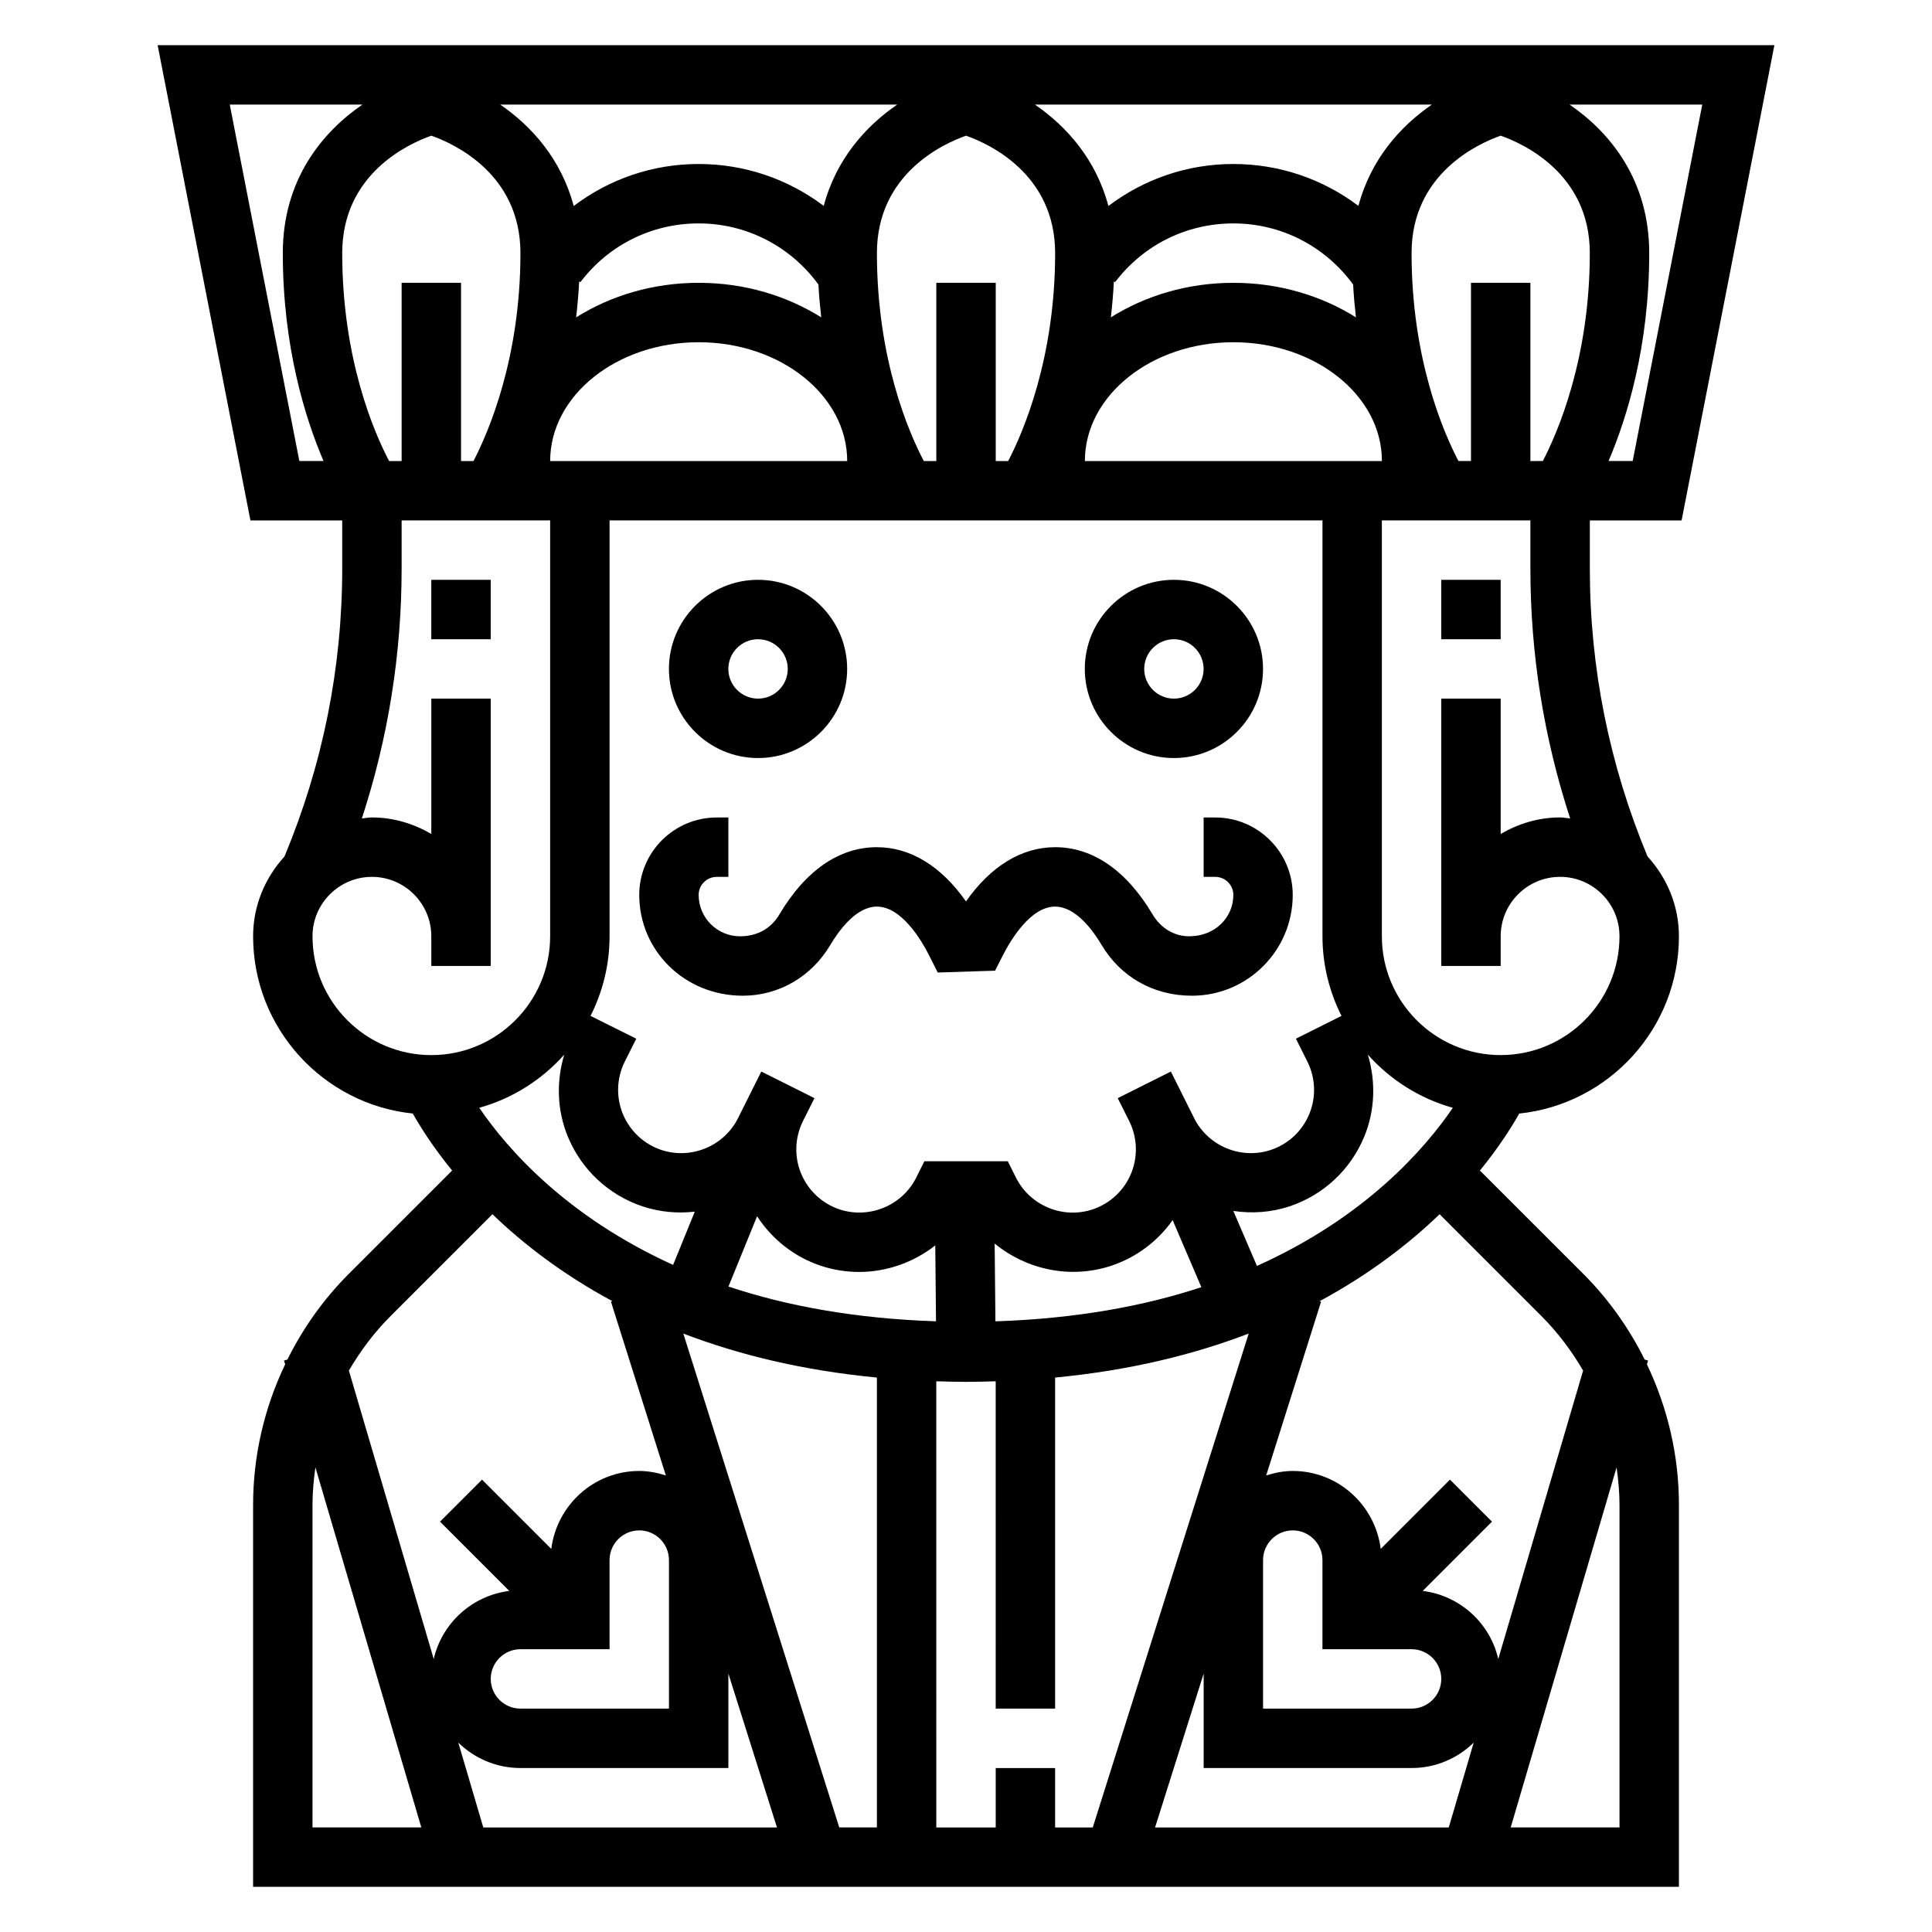 <?xml version="1.0" encoding="UTF-8"?>
<!-- Uploaded to: SVG Repo, www.svgrepo.com, Generator: SVG Repo Mixer Tools -->
<svg fill="#000000" width="800px" height="800px" version="1.1" viewBox="144 144 512 512" xmlns="http://www.w3.org/2000/svg">
 <g>
  <path d="m455.1 344.89c13.02 0 23.617-10.598 23.617-23.617 0-13.02-10.598-23.617-23.617-23.617-13.02 0-23.617 10.598-23.617 23.617 0.004 13.02 10.598 23.617 23.617 23.617zm0-31.488c4.336 0 7.871 3.527 7.871 7.871s-3.535 7.871-7.871 7.871c-4.336 0-7.871-3.527-7.871-7.871s3.535-7.871 7.871-7.871z"/>
  <path d="m589.64 281.92 24.594-125.95h-428.46l24.594 125.95h24.324v12.738c0 26.355-5.172 52.012-15.297 76.32-5.117 5.602-8.32 12.98-8.32 21.148 0 24.387 18.578 44.508 42.32 46.973 1.992 3.535 5.359 8.887 10.422 15.105l-27.379 27.379c-6.738 6.738-12.148 14.422-16.27 22.711l-0.898 0.262 0.301 1.008c-5.504 11.5-8.496 24.137-8.496 37.258v101.21h377.86v-101.21c0-13.121-2.992-25.758-8.484-37.258l0.301-1.008-0.898-0.262c-4.125-8.289-9.539-15.973-16.27-22.711l-27.391-27.375c5.062-6.219 8.43-11.562 10.422-15.105 23.742-2.465 42.32-22.586 42.32-46.977 0-8.172-3.203-15.547-8.32-21.152-10.121-24.301-15.293-49.961-15.293-76.316v-12.738zm-40.07-15.742v-47.234h-15.742v47.23h-3.32c-3.961-7.547-12.426-26.969-12.426-55.102 0-21.012 17.609-29.008 23.617-31.117 6.008 2.109 23.617 10.105 23.617 31.117 0 27.922-8.492 47.5-12.445 55.105zm-31.488 314.88c4.336 0 7.871 3.527 7.871 7.871s-3.535 7.871-7.871 7.871h-39.359v-39.359c0-4.344 3.535-7.871 7.871-7.871 4.336 0 7.871 3.527 7.871 7.871v23.617zm0 31.488c6.406 0 12.211-2.582 16.469-6.738l-6.613 22.484h-77.832l12.875-40.77v25.023zm-84.488 15.746h-9.977v-15.742h-15.742v15.742h-15.742l-0.004-118.24c2.598 0.078 5.188 0.156 7.871 0.156s5.273-0.078 7.871-0.156l0.004 86.75h15.742v-87.734c19.875-1.898 36.863-6.125 51.301-11.66zm-168.14-22.484c4.258 4.156 10.062 6.738 16.469 6.738h55.105v-25.023l12.879 40.77h-77.832zm40.086-24.75v-23.617c0-4.344 3.535-7.871 7.871-7.871s7.871 3.527 7.871 7.871v39.359h-39.359c-4.336 0-7.871-3.527-7.871-7.871s3.535-7.871 7.871-7.871zm19.547-83.648c14.445 5.535 31.426 9.754 51.301 11.66v119.22h-9.973zm-74.652-278.46v47.23h-3.32c-3.961-7.547-12.422-26.969-12.422-55.102 0-21.012 17.609-29.008 23.617-31.117 6.004 2.109 23.613 10.105 23.613 31.117 0 27.922-8.492 47.5-12.445 55.105h-3.297v-47.234zm141.7 0v47.23h-3.32c-3.961-7.547-12.422-26.969-12.422-55.102 0-21.035 17.648-29.023 23.617-31.117 5.996 2.102 23.613 10.098 23.613 31.117 0 27.922-8.492 47.5-12.445 55.105h-3.297v-47.234zm-94.336-0.164c7.516-9.895 18.953-15.578 31.359-15.578 12.676 0 24.316 6.047 31.73 16.191 0.164 3.016 0.426 5.894 0.746 8.707-9.117-5.731-20.328-9.156-32.477-9.156-12.148 0-23.355 3.426-32.473 9.156 0.348-3.078 0.637-6.234 0.805-9.547zm31.359 15.91c21.703 0 39.359 14.121 39.359 31.488h-78.719c0-17.367 17.656-31.488 39.359-31.488zm110.34-15.91c7.519-9.895 18.957-15.578 31.363-15.578 12.676 0 24.316 6.047 31.73 16.191 0.164 3.016 0.426 5.894 0.746 8.707-9.121-5.731-20.332-9.156-32.477-9.156-12.148 0-23.355 3.426-32.473 9.156 0.348-3.078 0.637-6.234 0.805-9.547zm-7.996 47.398c0-17.367 17.656-31.488 39.359-31.488s39.359 14.121 39.359 31.488zm72.492-67.621c-9.398-7.094-20.934-11.102-33.133-11.102-12.211 0-23.695 3.992-33.125 11.133-3.293-12.453-11.219-21.215-19.469-26.875h105.19c-8.242 5.66-16.164 14.406-19.461 26.844zm-141.7 0c-9.402-7.094-20.934-11.102-33.137-11.102-12.211 0-23.695 3.992-33.125 11.133-3.289-12.453-11.215-21.215-19.465-26.875h105.19c-8.246 5.66-16.164 14.406-19.461 26.844zm-68.762 224.93c-2.148 7.133-1.922 14.809 0.977 21.789 3.606 8.715 10.809 15.422 19.758 18.414 4.574 1.52 9.297 1.93 13.863 1.402l-5.754 14.113c-28.379-12.879-43.98-30.805-51.371-41.637 8.828-2.461 16.598-7.43 22.527-14.082zm161.23 43.855 7.613 17.766c-15.129 5.008-33.25 8.352-54.578 9.055l-0.203-20.617c8.43 6.918 20.066 9.484 30.922 5.879 6.633-2.211 12.285-6.484 16.246-12.082zm-62.906 6.707 0.195 20.105c-21.523-0.715-39.793-4.125-55-9.219l7.582-18.617c3.977 6.094 9.848 10.77 16.871 13.113 3.344 1.117 6.769 1.645 10.164 1.645 7.324 0.004 14.449-2.539 20.188-7.027zm78.988-9.141c4.894 0.723 9.98 0.418 14.91-1.227 8.949-2.984 16.145-9.684 19.758-18.406 2.898-6.984 3.125-14.664 0.977-21.789 5.934 6.66 13.699 11.617 22.523 14.09-7.438 10.902-23.176 29.008-51.914 41.902zm28.66-51.688-12.074 6.039 3.039 6.07c2.172 4.352 2.356 9.422 0.496 13.918-1.867 4.496-5.574 7.957-10.188 9.492-7.871 2.613-16.602-0.992-20.309-8.406l-3.133-6.266c0-0.008-0.008-0.023-0.008-0.031l-3.039-6.07-14.082 7.047 3.039 6.07c2.172 4.352 2.356 9.422 0.496 13.918-1.867 4.496-5.574 7.957-10.188 9.492-7.863 2.629-16.594-0.992-20.309-8.406l-2.172-4.352h-22.105l-2.172 4.352c-3.707 7.406-12.43 10.996-20.301 8.414-4.613-1.543-8.328-5.008-10.195-9.5-1.859-4.488-1.676-9.566 0.496-13.918l3.039-6.07-14.082-7.047-3.039 6.07c0 0.008-0.008 0.023-0.008 0.031l-3.133 6.266c-3.707 7.406-12.43 11.02-20.301 8.414-4.613-1.543-8.328-5.008-10.195-9.5-1.859-4.488-1.676-9.566 0.496-13.918l3.039-6.07-12.113-6.039c3.195-6.359 5.039-13.508 5.039-21.098v-110.21h188.93v110.21c0 7.59 1.844 14.738 5.039 21.098zm77.172-147.05h-6.398c4.863-11.383 10.781-30.277 10.781-55.105 0-19.316-10.32-31.961-21.105-39.359h35.164zm-371.79-94.465h35.164c-10.785 7.398-21.105 20.043-21.105 39.359 0 24.828 5.918 43.723 10.793 55.105h-6.406zm21.93 220.41c0-8.684 7.062-15.742 15.742-15.742 8.684 0 15.742 7.062 15.742 15.742v7.871h15.742v-70.848h-15.742v35.863c-4.648-2.703-9.977-4.375-15.738-4.375-0.914 0-1.77 0.195-2.668 0.27 6.973-21.363 10.539-43.562 10.539-66.25v-12.738h39.359v110.21c0 17.367-14.121 31.488-31.488 31.488-17.363 0-31.488-14.121-31.488-31.488zm47.684 73.66c8.055 7.762 18.508 15.887 31.812 23.051l-0.402 0.125 14.547 46.051c-2.246-0.699-4.582-1.188-7.047-1.188-12.012 0-21.844 9.047-23.316 20.656l-18.352-18.352-11.133 11.133 18.352 18.352c-9.855 1.25-17.832 8.516-20.02 18.051l-22.484-76.438c3.047-5.219 6.715-10.125 11.109-14.508zm-47.684 77.035c0-3.371 0.316-6.676 0.77-9.949l28.066 95.418h-28.836zm346.37 0v85.469h-28.836l28.062-95.426c0.457 3.273 0.773 6.59 0.773 9.957zm-9.645-35.598-22.484 76.438c-2.188-9.539-10.156-16.801-20.02-18.051l18.352-18.352-11.133-11.133-18.352 18.352c-1.465-11.609-11.301-20.652-23.312-20.652-2.465 0-4.801 0.488-7.039 1.188l14.547-46.051-0.402-0.125c13.297-7.164 23.758-15.289 31.812-23.051l26.93 26.93c4.387 4.394 8.055 9.289 11.102 14.508zm-21.844-83.609c-17.367 0-31.488-14.121-31.488-31.488v-110.21h39.359v12.738c0 22.688 3.566 44.887 10.539 66.25-0.895-0.07-1.754-0.27-2.668-0.27-5.762 0-11.09 1.668-15.742 4.375v-35.863h-15.742v70.848h15.742v-7.871c0-8.684 7.062-15.742 15.742-15.742 8.684 0 15.742 7.062 15.742 15.742 0.004 17.367-14.117 31.488-31.484 31.488z"/>
  <path d="m344.89 344.89c13.02 0 23.617-10.598 23.617-23.617 0-13.02-10.598-23.617-23.617-23.617s-23.617 10.598-23.617 23.617c0 13.02 10.598 23.617 23.617 23.617zm0-31.488c4.336 0 7.871 3.527 7.871 7.871s-3.535 7.871-7.871 7.871c-4.336 0-7.871-3.527-7.871-7.871s3.535-7.871 7.871-7.871z"/>
  <path d="m466.07 360.64h-3.094v15.742h3.094c2.637 0.004 4.777 2.144 4.777 4.781 0 6.047-4.922 10.965-11.715 10.965-3.914 0-7.519-2.148-9.652-5.746-6.926-11.688-15.867-17.867-25.867-17.867-8.879 0-17.082 5.047-23.617 14.375-6.531-9.332-14.727-14.375-23.613-14.375-9.996 0-18.941 6.18-25.867 17.871-2.133 3.594-5.738 5.742-10.398 5.742-6.047 0-10.969-4.918-10.969-10.965 0-2.637 2.144-4.777 4.781-4.777h3.094v-15.742h-3.094c-11.312-0.004-20.523 9.207-20.523 20.52 0 14.738 11.98 26.711 27.457 26.711 9.523 0 18.199-5.039 23.191-13.469 2.25-3.789 6.84-10.148 12.328-10.148 6.613 0 11.902 9.086 13.871 12.988l2.258 4.481 15.191-0.488 2.109-4.148c1.969-3.848 7.246-12.832 13.801-12.832 5.488 0 10.078 6.359 12.32 10.148 5 8.43 13.676 13.469 23.949 13.469 14.727 0 26.707-11.973 26.707-26.711 0-11.312-9.211-20.523-20.52-20.523z"/>
  <path d="m258.3 297.66h15.742v15.742h-15.742z"/>
  <path d="m525.95 297.66h15.742v15.742h-15.742z"/>
 </g>
</svg>